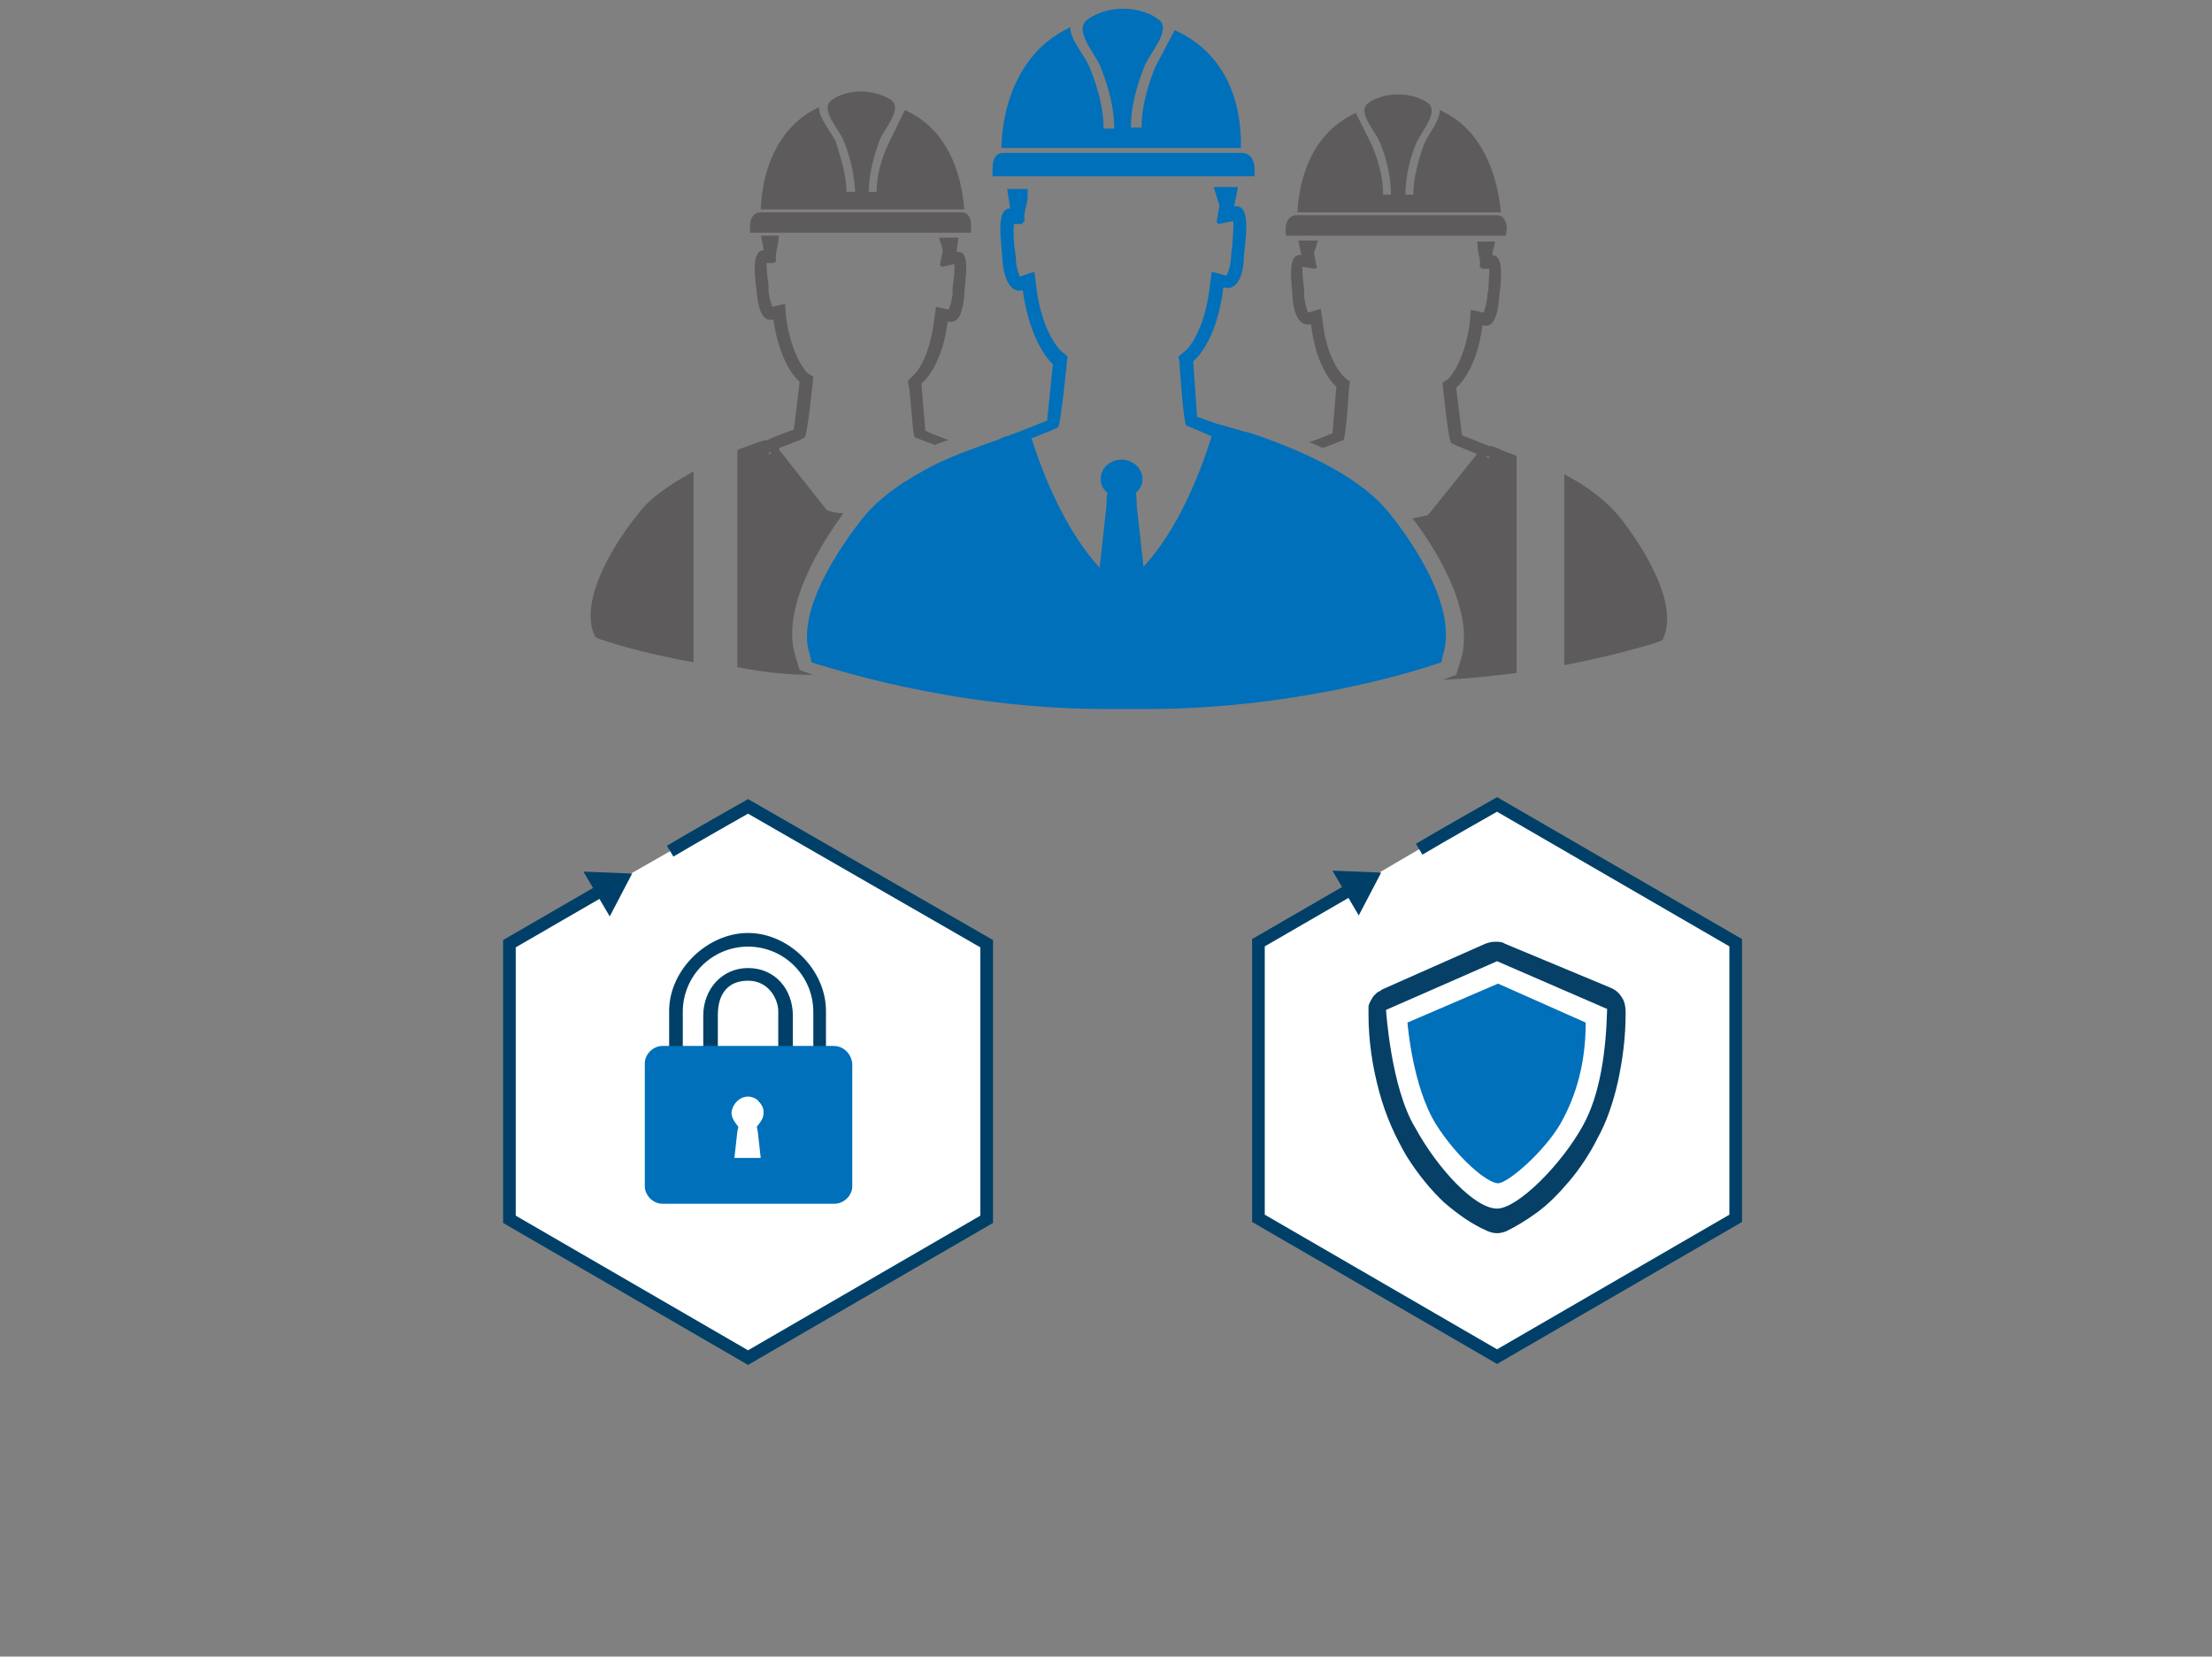 <?xml version="1.0" encoding="utf-8"?>
<!-- Generator: Adobe Illustrator 25.3.1, SVG Export Plug-In . SVG Version: 6.00 Build 0)  -->
<svg version="1.1" id="Ebene_1" xmlns="http://www.w3.org/2000/svg" xmlns:xlink="http://www.w3.org/1999/xlink" x="0px" y="0px"
	 viewBox="0 0 227.1 170.1" style="enable-background:new 0 0 227.1 170.1;" xml:space="preserve">
<rect x="0" y="0" width="227.1" height="170.1" fill="#808080" stroke="none"/>
<style type="text/css">
	.st0{fill:#0070BA;}
	.st1{fill:#FFFFFF;stroke:#004068;stroke-width:1.3;stroke-miterlimit:10;}
	.st2{fill:#004068;}
	.st3{fill:#FFFFFF;}
	.st4{fill:#064067;}
	.st5{fill:#5E5B5C;}
</style>
<g>
	<path class="st0" d="M76.4,115.8c0-1.6,0.5-3,1.6-4.2s2.5-1.8,4.2-1.8c1.6,0,3,0.6,4.3,1.7c1.1,1.1,1.7,2.5,1.7,4.2
		c0,1.5-0.5,2.8-1.5,3.9c-0.8,0.9-1.5,2-1.7,3v0.1h-5.4v-0.1c-0.4-1.1-0.9-2.1-1.7-3C76.9,118.6,76.4,117.4,76.4,115.8z M82.3,113.2
		c0.2,0,0.3-0.1,0.4-0.2s0.2-0.3,0.2-0.4c0-0.2-0.1-0.3-0.2-0.4s-0.3-0.2-0.4-0.2c-1,0-1.9,0.4-2.6,1.1s-1.1,1.6-1.1,2.6
		c0,0.2,0.1,0.3,0.2,0.4s0.3,0.2,0.4,0.2c0.2,0,0.3-0.1,0.4-0.2s0.2-0.3,0.2-0.4c0-0.7,0.3-1.4,0.8-1.9
		C81,113.5,81.6,113.2,82.3,113.2z M79.7,125.2v-1.3h5.4v1.3c0,0.3-0.1,0.5-0.2,0.6l-0.6,0.9c-0.3,0.3-0.5,0.5-0.9,0.5h-2.1
		c-0.4,0-0.6-0.2-0.9-0.5l-0.6-0.9C79.7,125.6,79.7,125.5,79.7,125.2z"/>
</g>
<g id="Ebene_1_1_">
	<path class="st1" d="M61.8,91.4c-2.4,1.4-9.5,5.5-9.5,5.5v28.3l24.5,14.2l24.5-14.2V96.9L76.8,82.8c0,0-6,3.4-8,4.6"/>
	<path class="st2" d="M84.8,107.5v-3.7c0-4.2-3.8-8-8-8s-8.1,3.8-8.1,8v3.7H84.8z M70.1,103.9c0-3.7,3-6.7,6.7-6.7s6.7,3,6.7,6.7
		v3.7h-2.1v-3.3c0-2.7-1.8-4.9-4.6-4.9c-2.7,0-4.6,2.2-4.6,4.9v3.3h-2.1C70.1,107.5,70.1,103.9,70.1,103.9z M79.9,107.5h-6.2v-3.3
		c0-2.1,1-3.5,3.1-3.5c2.2,0,3.1,2,3.1,3.1V107.5L79.9,107.5L79.9,107.5z"/>
	<path class="st0" d="M85.6,107.4h-0.7H68.8H68c-0.9,0-1.8,0.8-1.8,1.8v12.6c0,0.9,0.8,1.8,1.8,1.8h17.7c0.9,0,1.8-0.8,1.8-1.8
		v-12.6C87.4,108.2,86.6,107.4,85.6,107.4z M76.8,111.5c-1.5,0-2.7,1.2-2.7,2.7c0,0.6,0.2,1.3,0.6,1.8l-0.4,2.8l-0.1,1.1h1.2h2.9
		h1.2l-0.1-1.2l-0.4-2.8c0.4-0.5,0.6-1.1,0.6-1.8C79.5,112.7,78.3,111.5,76.8,111.5z M78.2,119h-2.9l0.4-3.3
		c-0.4-0.3-0.6-0.8-0.6-1.4c0-0.9,0.8-1.7,1.7-1.7c0.9,0,1.7,0.8,1.7,1.7c0,0.6-0.2,1.1-0.6,1.4L78.2,119z"/>
	<g>
		<path class="st3" d="M74.8,119.4l0.4-3.6l-0.2-0.2c-0.3-0.4-0.5-0.9-0.5-1.4c0-1.2,1-2.2,2.2-2.2c0.6,0,1.1,0.2,1.5,0.6
			s0.6,0.9,0.6,1.5c0,0.5-0.2,1-0.5,1.4l-0.1,0.2l0.5,3.7H74.8L74.8,119.4z"/>
		<path class="st0" d="M76.8,112.6c0.4,0,0.9,0.2,1.1,0.5c0.3,0.3,0.5,0.7,0.5,1.1s-0.1,0.7-0.4,1.1l-0.3,0.4l0.1,0.5l0.3,2.7h-2.7
			l0.3-2.7l0.1-0.5l-0.3-0.4c-0.2-0.3-0.4-0.6-0.4-1.1C75.2,113.4,75.9,112.6,76.8,112.6 M76.8,111.5c-1.5,0-2.7,1.2-2.7,2.7
			c0,0.6,0.2,1.3,0.6,1.8l-0.4,2.8l-0.1,1.1h1.2h2.9h1.2l-0.1-1.2l-0.4-2.8c0.4-0.5,0.6-1.1,0.6-1.8
			C79.5,112.7,78.3,111.5,76.8,111.5L76.8,111.5z"/>
	</g>
	<polygon class="st2" points="59.9,89.5 62.6,94.1 64.9,89.7 	"/>
</g>
<g id="Ebene_1_2_">
	<path class="st1" d="M138.7,91.3c-2.4,1.4-9.5,5.5-9.5,5.5v28.3l24.5,14.2l24.5-14.2V96.8l-24.5-14.2c0,0-6,3.4-8,4.6"/>
	<polygon class="st2" points="136.8,89.4 139.5,94 141.8,89.6 	"/>
</g>
<g id="Ebene_1_Kopie_Kopie">
	<g>
		<path class="st4" d="M165.3,101.4c0.5,0.2,0.9,0.5,1.2,1c0.3,0.4,0.4,1,0.4,1.6c0,2.5-0.3,4.8-0.8,7.1c-0.5,2.2-1.2,4.2-2.1,5.8
			c-0.8,1.6-1.8,3.1-2.9,4.4s-2.2,2.4-3.3,3.2c-1.1,0.8-2.1,1.4-3.1,1.9c-0.7,0.3-1.3,0.3-2,0c-1.6-0.7-3-1.7-4.4-2.9
			c-1.4-1.3-2.7-2.9-3.9-4.8c-1.1-1.9-2.1-4-2.8-6.6s-1.1-5.2-1.1-8c0-0.2,0-0.4,0-0.7c0-0.2,0.1-0.4,0.2-0.6
			c0.1-0.2,0.2-0.3,0.3-0.5c0.1-0.1,0.3-0.3,0.4-0.4c0.2-0.1,0.4-0.2,0.5-0.3l10.6-4.7c0.3-0.1,0.6-0.2,1-0.2s0.7,0,1,0.2
			L165.3,101.4z M153.7,124.1c2.1,0,6.6-4.5,8.8-8.5c1.8-3.2,2.4-7.8,2.5-12l-11.3-4.9l-11.4,5c0,0,0.5,8,3,12.1
			C147.6,120,151.4,124.1,153.7,124.1z"/>
	</g>
</g>
<path class="st0" d="M153.8,121.5c1,0,4.7-3.2,6.4-6.1c1.7-3,2.6-6.4,2.6-10.4l-9-4l-9.3,4c0,0,0.5,6.5,2.9,10.4
	C149.6,118.9,152.7,121.5,153.8,121.5z"/>
<g>
	<path class="st5" d="M71.2,48.4c-2.3,1.3-4.5,2.7-5.7,4.4c-0.7,0.8-6.1,7.7-4.6,12.1l0.2,0.5l0.4,0.2c0.3,0.1,4,1.4,9.7,2.4
		L71.2,48.4L71.2,48.4z"/>
	<g>
		<path class="st5" d="M92.9,11.3l-1.6,3.3C90.5,16.2,90,18,90,19.7h-0.8c0-1.8,0.5-3.6,1.1-5.3c0.5-1.2,2.5-3.3,1.1-4.2
			c-0.8-0.5-2-0.8-2.8-0.8c-0.1,0-0.1,0-0.2,0h-0.1l0,0c-1,0-2.1,0.3-2.8,0.8c-1.5,0.9,0.6,3,1.1,4.2c0.7,1.7,1.1,3.5,1.2,5.3h-0.9
			c0-1.8-0.6-3.5-1.1-5.2C85.2,13.4,84,12,84.1,11c-3.7,1.7-5.8,5.6-6,10.5H99C98.6,16.5,96.5,12.9,92.9,11.3z"/>
		<path class="st5" d="M98.7,21.8H78.1c-0.7,0-1.1,0.6-1.1,1.4v0.7h22.7v-0.7C99.7,22.4,99.4,21.8,98.7,21.8z"/>
	</g>
	<g>
		<path class="st5" d="M83.5,69.3l-1.4-0.5l-0.4-1.3c-1.7-5.1,2.9-12.1,4.9-14.8c-0.6,0-1.1-0.1-1.7-0.3L80,46.2V46
			c2.1-0.8,2.6-1,2.6-1.1c0.3-0.1,0.9-6.2,0.9-6.2l-0.6-0.4c0,0-1.6-1.5-2.2-5.7l-0.1-1.4l-1.3,0.3c-0.1-0.2-0.3-0.8-0.4-1.6
			c0-0.2,0-0.5,0-0.7c-0.1-0.5-0.2-1.6-0.2-2.2c0.2,0,0.4,0,0.6,0c0.3,0,0.1,0,0.4-0.2c-0.2-0.7,0.2-1.4,0.2-2.1
			c0-0.1,0-0.3,0.1-0.5h-1.9c0.1,0.2,0.1,0.5,0.2,0.8l0.1,0.7c-1.4,0-0.8,3.3-0.7,4.4c0.1,1.2,0.5,3.1,1.7,2.7
			c0.7,4.9,2.7,6.4,2.7,6.4l-0.6,4.9c-0.5,0.2-1.4,0.5-2.8,1.1c-0.2,0-0.3,0-0.5,0.1c-0.3,0.1-0.6,0.2-0.9,0.3
			c-0.5,0.2-1.1,0.4-1.6,0.6v22.3C78.2,69,80.8,69.3,83.5,69.3L83.5,69.3z M78.9,46.7l0.1-0.3l0.2,0.1L78.9,46.7z"/>
		<path class="st5" d="M93.9,44.9c0,0,0.5,0.2,2.1,0.8c0.4-0.2,0.9-0.4,1.4-0.5c-1.3-0.5-2.1-0.8-2.4-1l-0.4-4.8
			c0,0,2.1-1.6,2.7-6.4c1.3,0.4,1.6-1.5,1.7-2.7c0-1.1,0.8-4.8-0.8-4.4l0.2-1.5h-2l0.4,1.3c-0.1,0.5-0.2,1-0.3,1.5l0.2,0.2l1.3-0.3
			c0,0.7-0.1,1.9-0.2,2.4c0,0.3,0,0.5,0,0.7c-0.1,0.8-0.3,1.4-0.4,1.6l-1.3-0.3l-0.2,1.4c-0.5,4.2-2.1,5.7-2.2,5.7l-0.5,0.5l0.1,0.6
			C93.4,39.4,93.7,44.7,93.9,44.9z"/>
	</g>
	<g>
		<path class="st0" d="M120.6,3.1l-2,3.8c-0.8,2-1.4,4.1-1.4,6.2h-1.1c0-2.1,0.6-4.3,1.4-6.3c0.6-1.5,3-3.9,1.3-4.9
			c-0.8-0.6-2.2-1-3.3-1c-0.1,0-0.1,0-0.2,0s-0.1,0-0.2,0c-1.1,0-2.4,0.4-3.3,1c-1.8,1.1,0.7,3.6,1.2,5c0.8,2,1.4,4.2,1.4,6.3h-1.1
			c0-2.1-0.6-4.2-1.4-6.2c-0.5-1.3-2.1-3-2-4.2c-4.4,2-6.9,6.6-7.1,12.4h24.6C127.5,9.4,125.1,5.1,120.6,3.1z"/>
		<path class="st0" d="M142.8,52.9c-2.9-3.8-8.7-6.5-14.3-8.4c-1.3-0.3-2.4-0.7-3.6-1c-0.9-0.3-1.6-0.6-2-0.7l-0.4-5.7
			c0,0,2.4-1.8,3.1-7.6c1.6,0.5,2.1-1.7,2.1-3.1c0.1-1.4,0.9-5.6-1-5.2l0.4-2h-2.5l0.6,1.9c-0.1,0.6-0.2,1.1-0.3,1.7l0.2,0.2
			l1.5-0.3c0.1,0.8-0.1,2.2-0.1,2.8c-0.1,0.3-0.1,0.6-0.1,0.9c-0.1,1-0.3,1.6-0.5,1.9l-1.5-0.4l-0.2,1.6c-0.6,4.9-2.5,6.6-2.6,6.6
			l-0.6,0.5l0.1,0.7c0,0,0.4,6.3,0.7,6.4c0.1,0,0.7,0.3,2.6,1.1c-1.3,4.1-3.5,9.6-7,13.4l-0.7-6.3c0-0.5,0-0.9-0.1-1.3
			c0.4-0.3,0.7-0.8,0.7-1.4c0-1.1-1-2-2.1-2c-1.3,0-2.2,0.9-2.2,2c0,0.6,0.3,1.1,0.7,1.4c-0.1,0.4-0.1,0.8-0.1,1.3l-0.7,6.4
			c-3.4-3.7-5.7-9.2-7-13.3c2.1-0.8,2.7-1.1,2.7-1.1c0.3-0.1,1-7.3,1-7.3l-0.6-0.5c0,0-2-1.7-2.6-6.6l-0.2-1.6l-1.5,0.5
			c-0.1-0.3-0.4-0.9-0.4-1.9c0-0.3-0.1-0.5-0.1-0.8c-0.1-0.5-0.2-2-0.1-2.7c0.1,0,0.3,0,0.6,0c0.4,0,0.1,0,0.5-0.3
			c-0.2-0.8,0.3-1.6,0.3-2.5c0-0.3,0-0.6,0-0.8h-2.1c0.1,0.4,0.1,0.8,0.2,1.2l0.1,0.8c-1.6,0-0.8,3.9-0.8,5.2
			c0.1,1.4,0.6,3.6,2.1,3.2c0.8,5.7,3.1,7.6,3.1,7.6l-0.6,5.8c-0.6,0.2-1.7,0.7-3.6,1.4c-0.1,0-0.1,0-0.2,0.1
			c-0.4,0.1-0.8,0.2-1.1,0.4c-2.3,0.8-4.5,1.6-6.4,2.5c-3.2,1.6-6,3.5-7.7,5.7c-0.8,1-7.2,9.1-5.3,14.1l0.1,0.6l0.6,0.2
			c0.6,0.1,13.5,4.6,29.6,4.6c0.8,0,1.6,0,2.4,0h0.7c0.4,0,0.8,0,1.2,0c16.1,0,29-4.4,29.6-4.6L148,68l0.1-0.6
			C150,61.9,143.6,53.9,142.8,52.9z"/>
		<path class="st0" d="M128.8,17.3c0-0.9-0.5-1.6-1.3-1.6H103c-0.8,0-1.1,0.7-1.1,1.6v0.8h26.9V17.3L128.8,17.3z"/>
	</g>
	<g>
		<path class="st5" d="M166.3,53.1c-1.4-1.7-3.4-3.2-5.7-4.4v19.6c5.7-1.1,9.4-2.3,9.7-2.4l0.4-0.2l0.2-0.5
			C172.4,60.9,167,54,166.3,53.1z"/>
		<path class="st5" d="M147.8,11.3c0.1,1-1.1,2.4-1.6,3.5c-0.6,1.7-1.1,3.5-1.1,5.2h-0.8c0-1.8,0.4-3.6,1.1-5.3
			c0.5-1.2,2.5-3.3,1.1-4.2c-0.7-0.5-1.9-0.8-2.8-0.8h-0.1c-0.1,0-0.1,0-0.2,0c-0.9,0-2.1,0.3-2.8,0.8c-1.5,0.9,0.7,3,1.1,4.2
			c0.7,1.7,1.1,3.5,1.1,5.3H142c0-1.8-0.5-3.6-1.2-5.2l-1.6-3.2c-3.7,1.7-5.7,5.3-6,10.2h20.9C153.6,16.8,151.5,12.9,147.8,11.3z"/>
		<path class="st5" d="M154.7,23.5c0-0.7-0.3-1.4-1-1.4h-20.6c-0.7,0-1.1,0.6-1.1,1.4v0.7h22.6L154.7,23.5L154.7,23.5z"/>
		<path class="st5" d="M153.4,45.9c-0.2-0.1-0.3-0.1-0.5-0.1c-1.5-0.6-2.3-0.9-2.8-1.1l-0.6-4.9c0,0,2.1-1.6,2.7-6.4
			c1.3,0.4,1.6-1.5,1.7-2.7c0.1-1.1,0.7-4.5-0.7-4.5l0.1-0.6c0.1-0.2,0.1-0.5,0.2-0.8h-1.9c0.1,0.1,0.1,0.3,0.1,0.5
			c0,0.7,0.4,1.5,0.2,2.1c0.3,0.1,0.1,0.2,0.5,0.2c0.1,0,0.3,0,0.5,0c0,0.7-0.1,1.9-0.1,2.2c-0.1,0.3-0.1,0.5-0.1,0.7
			c-0.1,0.8-0.3,1.4-0.4,1.6l-1.3-0.3l-0.1,1.4c-0.6,4.2-2.2,5.7-2.2,5.7l-0.6,0.4c0,0,0.6,6.1,0.9,6.2c0,0,0.6,0.3,2.6,1.1
			l-0.1,0.2l-4.9,6.1c-0.6,0.1-1.2,0.3-1.6,0.3c2.1,2.7,6.7,9.7,4.9,14.8l-0.4,1.3l-1.4,0.5c0,0,0,0-0.1,0c2.7-0.1,5.3-0.4,7.7-0.7
			V46.8c-0.5-0.2-1.1-0.4-1.6-0.6C154,46.1,153.7,46,153.4,45.9z M152.6,46.9l0.2-0.1l0.1,0.3L152.6,46.9z"/>
		<path class="st5" d="M135.8,33.1l-0.2-1.4l-1.3,0.4c-0.1-0.2-0.3-0.8-0.4-1.6c0-0.2,0-0.5,0-0.8c-0.1-0.5-0.2-1.7-0.2-2.3l1.3,0.2
			l0.2-0.1c-0.1-0.5-0.2-1-0.3-1.5l0.4-1.3h-2l0.3,1.5c-1.6-0.3-0.9,3.3-0.9,4.4c0.1,1.2,0.5,3,1.9,2.7c0.6,4.9,2.6,6.4,2.6,6.4
			l-0.4,4.8c-0.4,0.1-1.1,0.5-2.4,0.9c0.5,0.2,1,0.4,1.4,0.6c1.6-0.6,2.1-0.8,2.1-0.8c0.3-0.1,0.6-5.4,0.6-5.4l0.1-0.6l-0.5-0.4
			C138,38.7,136.3,37.3,135.8,33.1z"/>
	</g>
</g>
</svg>

